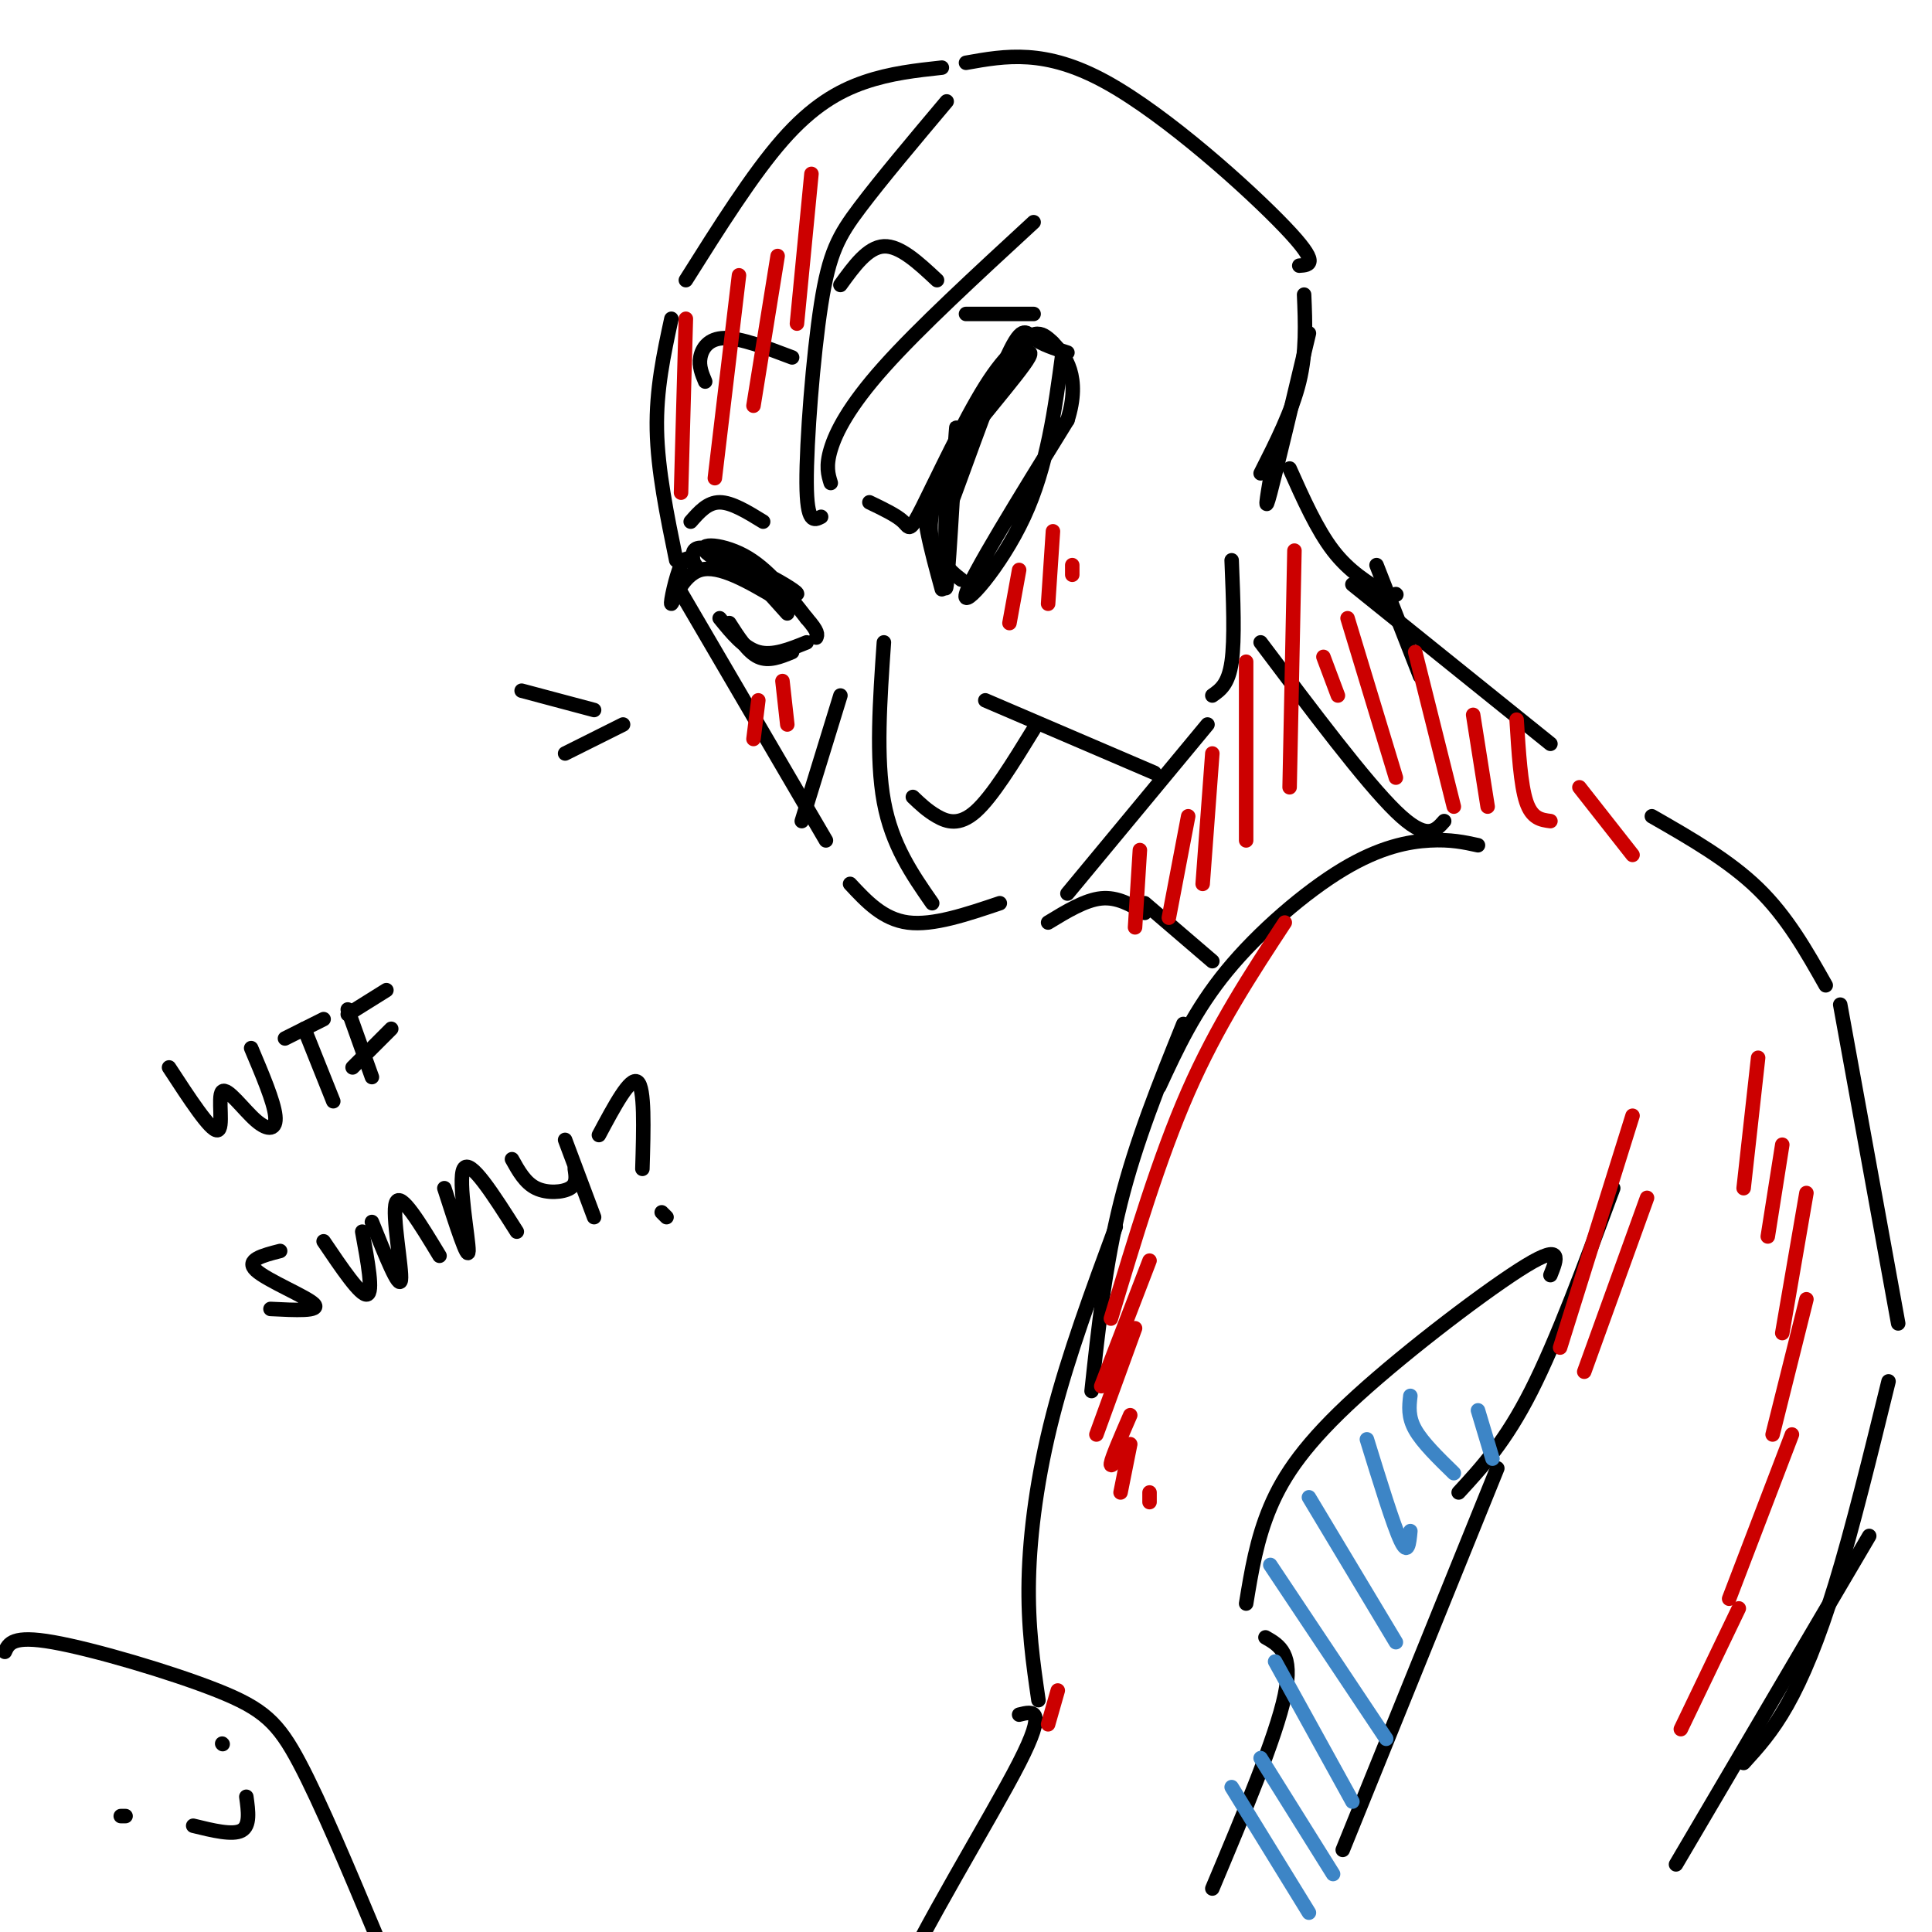 <svg viewBox='0 0 400 400' version='1.1' xmlns='http://www.w3.org/2000/svg' xmlns:xlink='http://www.w3.org/1999/xlink'><g fill='none' stroke='rgb(0,0,0)' stroke-width='3' stroke-linecap='round' stroke-linejoin='round'><path d='M139,66c-1.583,7.333 -3.167,14.667 -3,23c0.167,8.333 2.083,17.667 4,27'/><path d='M140,121c0.000,0.000 31.000,53.000 31,53'/><path d='M176,183c3.417,3.667 6.833,7.333 12,8c5.167,0.667 12.083,-1.667 19,-4'/><path d='M221,185c0.000,0.000 29.000,-35.000 29,-35'/><path d='M251,144c1.667,-1.167 3.333,-2.333 4,-7c0.667,-4.667 0.333,-12.833 0,-21'/><path d='M142,58c6.911,-10.978 13.822,-21.956 20,-29c6.178,-7.044 11.622,-10.156 17,-12c5.378,-1.844 10.689,-2.422 16,-3'/><path d='M200,13c8.200,-1.467 16.400,-2.933 29,4c12.600,6.933 29.600,22.267 37,30c7.400,7.733 5.200,7.867 3,8'/><path d='M270,61c0.250,5.917 0.500,11.833 -1,18c-1.500,6.167 -4.750,12.583 -8,19'/><path d='M271,69c-3.333,14.000 -6.667,28.000 -8,33c-1.333,5.000 -0.667,1.000 0,-3'/><path d='M267,97c2.833,6.333 5.667,12.667 9,17c3.333,4.333 7.167,6.667 11,9'/><path d='M217,191c3.833,-2.333 7.667,-4.667 11,-5c3.333,-0.333 6.167,1.333 9,3'/><path d='M237,187c0.000,0.000 14.000,12.000 14,12'/><path d='M195,122c-1.145,-4.182 -2.290,-8.364 -3,-12c-0.710,-3.636 -0.984,-6.727 4,-14c4.984,-7.273 15.226,-18.727 17,-22c1.774,-3.273 -4.922,1.636 -9,8c-4.078,6.364 -5.539,14.182 -7,22'/><path d='M197,104c1.131,-2.821 7.458,-20.875 11,-29c3.542,-8.125 4.298,-6.321 6,-5c1.702,1.321 4.351,2.161 7,3'/><path d='M220,73c-1.578,11.778 -3.156,23.556 -8,34c-4.844,10.444 -12.956,19.556 -12,16c0.956,-3.556 10.978,-19.778 21,-36'/><path d='M221,87c2.871,-8.977 -0.452,-13.419 -3,-16c-2.548,-2.581 -4.322,-3.300 -9,3c-4.678,6.300 -12.259,19.619 -15,28c-2.741,8.381 -0.640,11.823 1,14c1.640,2.177 2.820,3.088 4,4'/><path d='M144,118c-0.815,-2.931 -1.630,-5.863 4,-4c5.630,1.863 17.705,8.520 17,9c-0.705,0.480 -14.190,-5.217 -18,-8c-3.810,-2.783 2.054,-2.652 7,0c4.946,2.652 8.973,7.826 13,13'/><path d='M167,128c2.500,2.833 2.250,3.417 2,4'/><path d='M149,128c2.500,3.083 5.000,6.167 8,7c3.000,0.833 6.500,-0.583 10,-2'/><path d='M151,129c1.917,3.000 3.833,6.000 6,7c2.167,1.000 4.583,0.000 7,-1'/><path d='M123,147c0.000,0.000 -15.000,-4.000 -15,-4'/><path d='M129,150c0.000,0.000 -12.000,6.000 -12,6'/><path d='M180,104c2.826,1.354 5.652,2.708 7,4c1.348,1.292 1.217,2.522 4,-3c2.783,-5.522 8.480,-17.794 13,-25c4.520,-7.206 7.863,-9.344 10,-10c2.137,-0.656 3.069,0.172 4,1'/><path d='M143,108c1.750,-2.000 3.500,-4.000 6,-4c2.500,0.000 5.750,2.000 9,4'/><path d='M196,95c-0.267,15.200 -0.533,30.400 0,26c0.533,-4.400 1.867,-28.400 2,-32c0.133,-3.600 -0.933,13.200 -2,30'/><path d='M154,117c0.000,0.000 9.000,10.000 9,10'/><path d='M170,107c-1.476,0.762 -2.952,1.524 -3,-7c-0.048,-8.524 1.333,-26.333 3,-37c1.667,-10.667 3.619,-14.190 8,-20c4.381,-5.810 11.190,-13.905 18,-22'/><path d='M172,100c-0.533,-1.733 -1.067,-3.467 0,-7c1.067,-3.533 3.733,-8.867 11,-17c7.267,-8.133 19.133,-19.067 31,-30'/><path d='M204,145c0.000,0.000 35.000,15.000 35,15'/><path d='M183,133c-0.833,12.000 -1.667,24.000 0,33c1.667,9.000 5.833,15.000 10,21'/><path d='M174,144c0.000,0.000 -8.000,26.000 -8,26'/><path d='M189,165c1.489,1.422 2.978,2.844 5,4c2.022,1.156 4.578,2.044 8,-1c3.422,-3.044 7.711,-10.022 12,-17'/><path d='M174,59c2.833,-3.917 5.667,-7.833 9,-8c3.333,-0.167 7.167,3.417 11,7'/><path d='M146,79c-0.667,-1.578 -1.333,-3.156 -1,-5c0.333,-1.844 1.667,-3.956 5,-4c3.333,-0.044 8.667,1.978 14,4'/><path d='M200,65c0.000,0.000 14.000,0.000 14,0'/><path d='M289,123c0.000,0.000 0.100,0.100 0.1,0.1'/><path d='M280,121c0.000,0.000 41.000,33.000 41,33'/><path d='M342,169c8.000,4.583 16.000,9.167 22,15c6.000,5.833 10.000,12.917 14,20'/><path d='M381,208c0.000,0.000 12.000,66.000 12,66'/><path d='M240,225c3.679,-7.952 7.357,-15.905 14,-24c6.643,-8.095 16.250,-16.333 24,-21c7.750,-4.667 13.643,-5.762 18,-6c4.357,-0.238 7.179,0.381 10,1'/><path d='M35,221c4.285,6.568 8.571,13.136 10,13c1.429,-0.136 0.002,-6.974 1,-8c0.998,-1.026 4.423,3.762 7,6c2.577,2.238 4.308,1.925 4,-1c-0.308,-2.925 -2.654,-8.463 -5,-14'/><path d='M59,215c0.000,0.000 8.000,-4.000 8,-4'/><path d='M63,213c0.000,0.000 6.000,15.000 6,15'/><path d='M72,210c0.000,0.000 8.000,-5.000 8,-5'/><path d='M72,209c0.000,0.000 5.000,14.000 5,14'/><path d='M73,221c0.000,0.000 8.000,-8.000 8,-8'/><path d='M144,117c-0.958,-1.149 -1.917,-2.298 -3,0c-1.083,2.298 -2.292,8.042 -2,8c0.292,-0.042 2.083,-5.869 6,-7c3.917,-1.131 9.958,2.435 16,6'/><path d='M58,259c-3.644,0.933 -7.289,1.867 -5,4c2.289,2.133 10.511,5.467 12,7c1.489,1.533 -3.756,1.267 -9,1'/><path d='M67,257c3.833,5.667 7.667,11.333 9,11c1.333,-0.333 0.167,-6.667 -1,-13'/><path d='M77,253c2.844,7.089 5.689,14.178 6,12c0.311,-2.178 -1.911,-13.622 -1,-16c0.911,-2.378 4.956,4.311 9,11'/><path d='M92,246c2.467,7.667 4.933,15.333 5,13c0.067,-2.333 -2.267,-14.667 -1,-17c1.267,-2.333 6.133,5.333 11,13'/><path d='M106,240c1.356,2.444 2.711,4.889 5,6c2.289,1.111 5.511,0.889 7,0c1.489,-0.889 1.244,-2.444 1,-4'/><path d='M117,236c0.000,0.000 6.000,16.000 6,16'/><path d='M124,235c3.250,-6.083 6.500,-12.167 8,-11c1.500,1.167 1.250,9.583 1,18'/><path d='M138,252c0.000,0.000 -1.000,-1.000 -1,-1'/><path d='M1,342c0.792,-1.744 1.583,-3.488 10,-2c8.417,1.488 24.458,6.208 34,10c9.542,3.792 12.583,6.655 17,15c4.417,8.345 10.208,22.173 16,36'/><path d='M26,376c0.000,0.000 -1.000,0.000 -1,0'/><path d='M46,361c0.000,0.000 0.100,0.100 0.1,0.1'/><path d='M40,378c4.083,1.000 8.167,2.000 10,1c1.833,-1.000 1.417,-4.000 1,-7'/><path d='M245,212c-4.917,12.167 -9.833,24.333 -13,37c-3.167,12.667 -4.583,25.833 -6,39'/><path d='M334,246c-5.833,15.750 -11.667,31.500 -17,42c-5.333,10.500 -10.167,15.750 -15,21'/><path d='M231,254c-4.889,13.244 -9.778,26.489 -13,39c-3.222,12.511 -4.778,24.289 -5,34c-0.222,9.711 0.889,17.356 2,25'/><path d='M310,304c0.000,0.000 -32.000,79.000 -32,79'/><path d='M211,355c2.933,-0.733 5.867,-1.467 0,10c-5.867,11.467 -20.533,35.133 -26,48c-5.467,12.867 -1.733,14.933 2,17'/><path d='M391,286c-3.733,15.222 -7.467,30.444 -11,42c-3.533,11.556 -6.867,19.444 -10,25c-3.133,5.556 -6.067,8.778 -9,12'/><path d='M387,318c0.000,0.000 -40.000,68.000 -40,68'/><path d='M261,133c10.833,14.417 21.667,28.833 28,35c6.333,6.167 8.167,4.083 10,2'/><path d='M285,117c0.000,0.000 9.000,23.000 9,23'/><path d='M321,264c1.339,-3.333 2.679,-6.667 -5,-2c-7.679,4.667 -24.375,17.333 -35,27c-10.625,9.667 -15.179,16.333 -18,23c-2.821,6.667 -3.911,13.333 -5,20'/><path d='M262,339c2.917,1.667 5.833,3.333 4,12c-1.833,8.667 -8.417,24.333 -15,40'/></g>
<g fill='none' stroke='rgb(61,133,198)' stroke-width='3' stroke-linecap='round' stroke-linejoin='round'><path d='M255,370c0.000,0.000 16.000,26.000 16,26'/><path d='M261,364c0.000,0.000 15.000,24.000 15,24'/><path d='M264,344c0.000,0.000 16.000,29.000 16,29'/><path d='M263,324c0.000,0.000 24.000,36.000 24,36'/><path d='M271,310c0.000,0.000 18.000,30.000 18,30'/><path d='M283,298c2.750,8.917 5.500,17.833 7,21c1.500,3.167 1.750,0.583 2,-2'/><path d='M292,289c-0.250,2.167 -0.500,4.333 1,7c1.500,2.667 4.750,5.833 8,9'/><path d='M306,292c0.000,0.000 3.000,10.000 3,10'/></g>
<g fill='none' stroke='rgb(204,0,0)' stroke-width='3' stroke-linecap='round' stroke-linejoin='round'><path d='M142,66c0.000,0.000 -1.000,36.000 -1,36'/><path d='M153,57c0.000,0.000 -5.000,42.000 -5,42'/><path d='M161,53c0.000,0.000 -5.000,31.000 -5,31'/><path d='M168,36c0.000,0.000 -3.000,31.000 -3,31'/><path d='M236,176c0.000,0.000 -1.000,16.000 -1,16'/><path d='M246,169c0.000,0.000 -4.000,21.000 -4,21'/><path d='M251,156c0.000,0.000 -2.000,27.000 -2,27'/><path d='M258,137c0.000,0.000 0.000,37.000 0,37'/><path d='M268,114c0.000,0.000 -1.000,49.000 -1,49'/><path d='M266,191c-7.000,10.667 -14.000,21.333 -20,35c-6.000,13.667 -11.000,30.333 -16,47'/><path d='M238,261c0.000,0.000 -10.000,26.000 -10,26'/><path d='M235,275c0.000,0.000 -8.000,22.000 -8,22'/><path d='M234,293c-1.917,4.417 -3.833,8.833 -4,10c-0.167,1.167 1.417,-0.917 3,-3'/><path d='M234,299c0.000,0.000 -2.000,10.000 -2,10'/><path d='M238,309c0.000,0.000 0.000,2.000 0,2'/><path d='M219,350c0.000,0.000 -2.000,7.000 -2,7'/><path d='M338,231c0.000,0.000 -15.000,48.000 -15,48'/><path d='M341,248c0.000,0.000 -13.000,36.000 -13,36'/><path d='M364,219c0.000,0.000 -3.000,27.000 -3,27'/><path d='M369,237c0.000,0.000 -3.000,19.000 -3,19'/><path d='M374,247c0.000,0.000 -5.000,29.000 -5,29'/><path d='M374,269c0.000,0.000 -7.000,28.000 -7,28'/><path d='M371,297c0.000,0.000 -13.000,34.000 -13,34'/><path d='M360,333c0.000,0.000 -12.000,25.000 -12,25'/><path d='M274,136c0.000,0.000 3.000,8.000 3,8'/><path d='M279,128c0.000,0.000 10.000,33.000 10,33'/><path d='M293,135c0.000,0.000 8.000,32.000 8,32'/><path d='M305,148c0.000,0.000 3.000,19.000 3,19'/><path d='M314,149c0.417,6.750 0.833,13.500 2,17c1.167,3.500 3.083,3.750 5,4'/><path d='M327,163c0.000,0.000 11.000,14.000 11,14'/><path d='M211,118c0.000,0.000 -2.000,11.000 -2,11'/><path d='M218,110c0.000,0.000 -1.000,15.000 -1,15'/><path d='M222,117c0.000,0.000 0.000,2.000 0,2'/><path d='M157,145c0.000,0.000 -1.000,8.000 -1,8'/><path d='M162,141c0.000,0.000 1.000,9.000 1,9'/></g>
</svg>